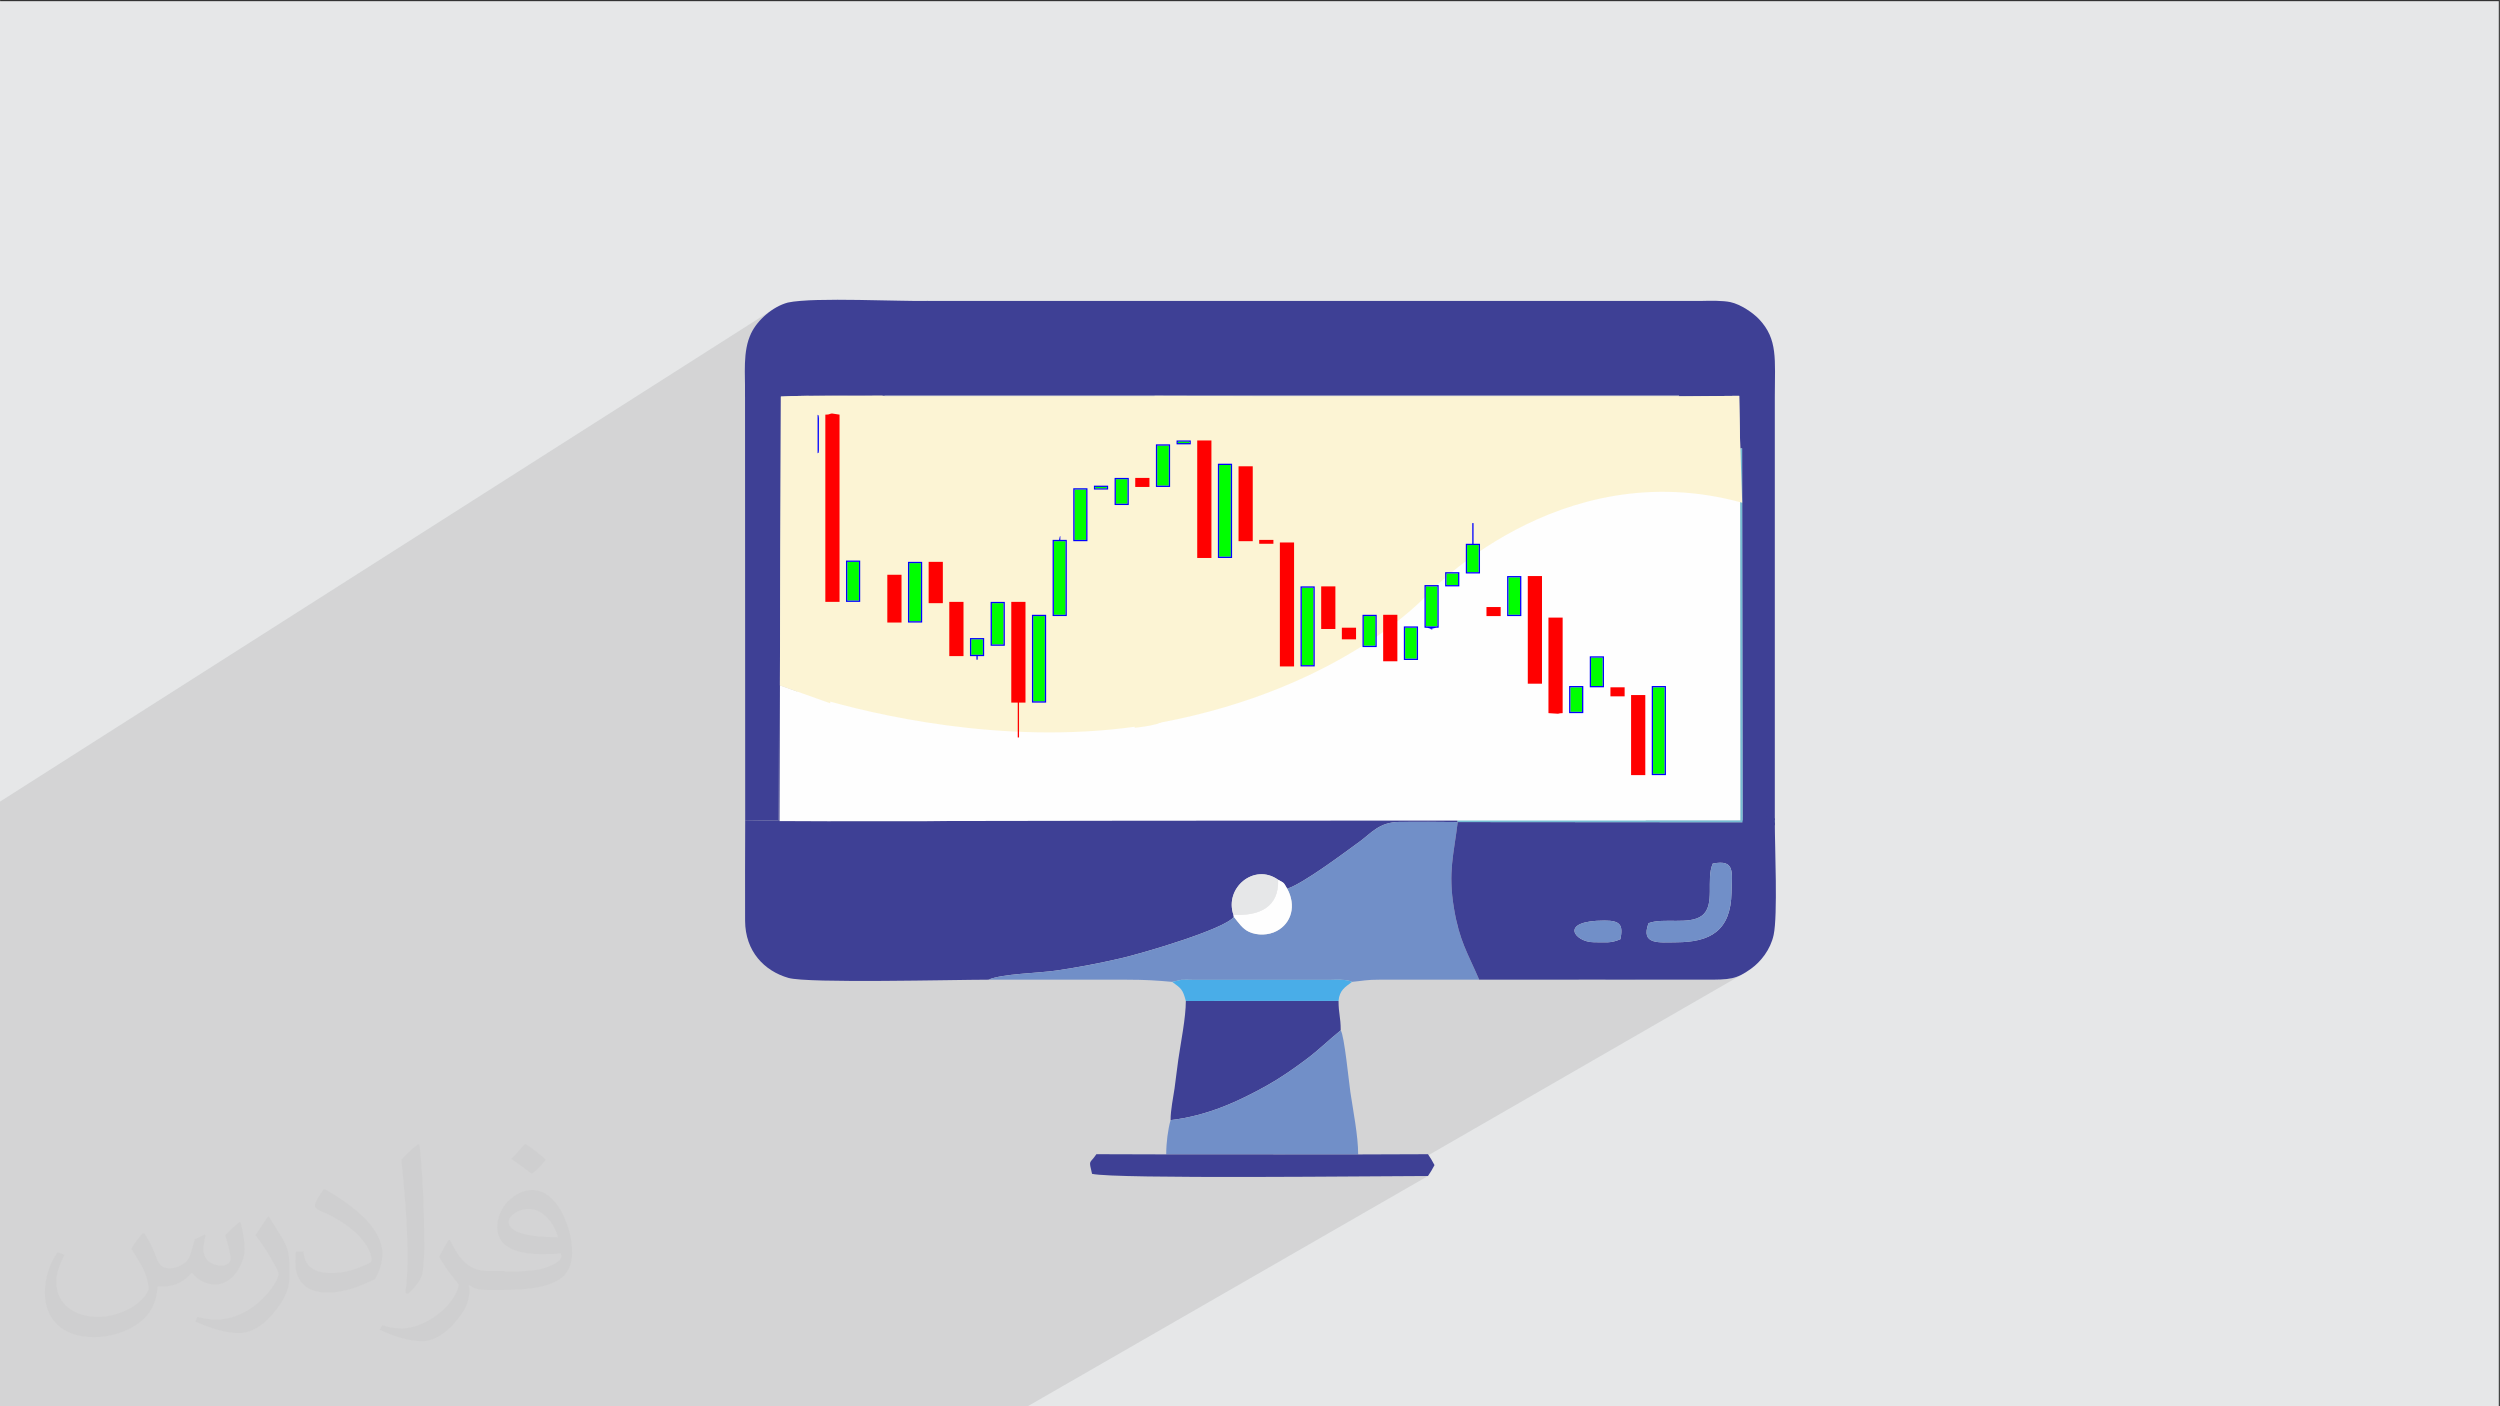 <?xml version="1.0" encoding="UTF-8"?>
<!DOCTYPE svg PUBLIC "-//W3C//DTD SVG 1.1//EN" "http://www.w3.org/Graphics/SVG/1.1/DTD/svg11.dtd">
<!-- Creator: CorelDRAW 2020 (64-Bit) -->
<svg xmlns="http://www.w3.org/2000/svg" xml:space="preserve" width="3.703in" height="2.083in" version="1.1" style="shape-rendering:geometricPrecision; text-rendering:geometricPrecision; image-rendering:optimizeQuality; fill-rule:evenodd; clip-rule:evenodd"
viewBox="0 0 3703.33 2083.33"
 xmlns:xlink="http://www.w3.org/1999/xlink"
 xmlns:xodm="http://www.corel.com/coreldraw/odm/2003">
 <rect x="0" y="0" width="3703.33" height="2083.33" fill="#333333" stroke="none"/>
 <defs>
  <style type="text/css">
   <![CDATA[
    .fil3 {fill:#FEFEFE}
    .fil7 {fill:#E6E7E8}
    .fil5 {fill:#718FC8}
    .fil4 {fill:#3E4095}
    .fil12 {fill:blue}
    .fil11 {fill:lime}
    .fil6 {fill:#49ADE8}
    .fil8 {fill:#74BCD3}
    .fil0 {fill:#E6E7E8}
    .fil9 {fill:#FCF4D4}
    .fil10 {fill:red}
    .fil2 {fill:#373435;fill-opacity:0.031}
    .fil1 {fill:#373435;fill-opacity:0.102}
   ]]>
  </style>
 </defs>
 <g id="Layer_x0020_1">
  <polygon class="fil0" points="-1.67,1.74 3701.66,1.74 3701.66,2084.93 -1.67,2084.93 "/>
  <polygon class="fil1" points="143.54,2084.93 143.48,2084.93 142.42,2084.93 138.72,2084.93 137.67,2084.93 132.75,2084.93 127.09,2084.93 123.81,2084.93 122.77,2084.93 122.3,2084.93 122.01,2084.93 116.28,2084.93 113.2,2084.93 113.09,2084.93 112.05,2084.93 111.24,2084.93 107.29,2084.93 106.11,2084.93 103.18,2084.93 102.26,2084.93 98.29,2084.93 98.27,2084.93 98.26,2084.93 96.99,2084.93 95.97,2084.93 95.39,2084.93 93.92,2084.93 92.24,2084.93 91.24,2084.93 89.93,2084.93 87.49,2084.93 79.26,2084.93 78.49,2084.93 75.58,2084.93 75.5,2084.93 74.5,2084.93 69.5,2084.93 63.71,2084.93 59.54,2084.93 58.74,2084.93 54.8,2084.93 49.76,2084.93 42.19,2084.93 38.72,2084.93 16.61,2084.93 12.7,2084.93 11.29,2084.93 9.78,2084.93 9.76,2084.93 -1.67,2084.93 -1.67,2056.92 -1.67,2052.19 -1.67,2042.41 -1.67,2039.52 -1.67,2035.6 -1.67,2035.47 -1.67,2011.58 -1.67,2010.47 -1.67,1985.76 -1.67,1982.83 -1.67,1979.12 -1.67,1973.58 -1.67,1972.87 -1.67,1968.05 -1.67,1967.42 -1.67,1967.23 -1.67,1962.51 -1.67,1961.4 -1.67,1961.07 -1.67,1957.39 -1.67,1955.85 -1.67,1950.82 -1.67,1945.34 -1.67,1942.06 -1.67,1939.95 -1.67,1939.17 -1.67,1939.07 -1.67,1938.88 -1.67,1936.26 -1.67,1935.47 -1.67,1929.98 -1.67,1929.67 -1.67,1929.28 -1.67,1924.47 -1.67,1924.18 -1.67,1923.19 -1.67,1921.69 -1.67,1892.01 -1.67,1881.94 -1.67,1879.02 -1.67,1875.28 -1.67,1870.28 -1.67,1869.71 -1.67,1869.01 -1.67,1867.35 -1.67,1866.99 -1.67,1866.87 -1.67,1865.74 -1.67,1865.57 -1.67,1864.05 -1.67,1863.59 -1.67,1863.04 -1.67,1861.41 -1.67,1860.29 -1.67,1858.01 -1.67,1857.31 -1.67,1854.7 -1.67,1854 -1.67,1853.01 -1.67,1850.08 -1.67,1849.11 -1.67,1842.39 -1.67,1842.2 -1.67,1836.8 -1.67,1832.14 -1.67,1829.2 -1.67,1819.89 -1.67,1814.04 -1.67,1811.45 -1.67,1809.15 -1.67,1801.49 -1.67,1799.92 -1.67,1799.07 -1.67,1798.58 -1.67,1797.53 -1.67,1796.13 -1.67,1794.64 -1.67,1791.71 -1.67,1789.96 -1.67,1787.94 -1.67,1787.04 -1.67,1782.36 -1.67,1781.67 -1.67,1779.65 -1.67,1777.04 -1.67,1776.72 -1.67,1775.66 -1.67,1772.96 -1.67,1772.16 -1.67,1768.26 -1.67,1767.38 -1.67,1766.69 -1.67,1765.76 -1.67,1765.59 -1.67,1765.48 -1.67,1764.39 -1.67,1763.93 -1.67,1762.81 -1.67,1762.66 -1.67,1760.63 -1.67,1760.2 -1.67,1759.91 -1.67,1759 -1.67,1756.4 -1.67,1755.07 -1.67,1754.55 -1.67,1753.96 -1.67,1753.36 -1.67,1752.69 -1.67,1752.66 -1.67,1751.78 -1.67,1751.23 -1.67,1751.05 -1.67,1749.64 -1.67,1748.4 -1.67,1748.25 -1.67,1747.72 -1.67,1747.26 -1.67,1745.33 -1.67,1744.01 -1.67,1742.84 -1.67,1742.37 -1.67,1740.95 -1.67,1740.08 -1.67,1737.27 -1.67,1737.16 -1.67,1736.16 -1.67,1735.35 -1.67,1735.31 -1.67,1735.3 -1.67,1733.51 -1.67,1733.37 -1.67,1732.31 -1.67,1731.11 -1.67,1730.59 -1.67,1730.43 -1.67,1730.33 -1.67,1729.39 -1.67,1727.78 -1.67,1725.28 -1.67,1724.85 -1.67,1723.74 -1.67,1722.35 -1.67,1721.07 -1.67,1721.06 -1.67,1718.15 -1.67,1710.98 -1.67,1708.05 -1.67,1685.59 -1.67,1682.23 -1.67,1680.63 -1.67,1679.26 -1.67,1675.42 -1.67,1670.44 -1.67,1669.74 -1.67,1669.04 -1.67,1667.62 -1.67,1667.48 -1.67,1664.05 -1.67,1649.67 -1.67,1649.32 -1.67,1624.31 -1.67,1614.06 -1.67,1611.08 -1.67,1433.68 -1.67,1433.61 -1.67,1433.38 -1.67,1421.96 -1.67,1415.94 -1.67,1411.28 -1.67,1398.19 -1.67,1392.08 -1.67,1385.48 -1.67,1385.18 -1.67,1380.23 -1.67,1379.9 -1.67,1378.55 -1.67,1369.44 -1.67,1359.85 -1.67,1343.49 -1.67,1319.79 -1.67,1319.78 -1.67,1316.91 -1.67,1287.93 -1.67,1270.5 -1.67,1208.98 -1.67,1202.82 -1.67,1188.5 1146.2,457.52 1142.26,460.14 1138.43,462.95 1134.74,465.94 1131.22,469.1 1127.86,472.39 1124.71,475.8 1121.77,479.3 1119.07,482.87 1116.61,486.5 1114.44,490.16 1112.55,493.83 1110.38,498.89 1109.16,502.38 1198.04,445.85 1198.04,585.96 1225.06,585.96 1330.89,519.2 1336.23,516.04 1342.1,513.42 1348.51,511.38 1355.44,509.92 1362.88,509.07 1240.92,585.96 1310.31,585.96 2487.41,585.96 2486.92,587.18 2576.4,586.41 2576.45,589.23 2580.43,586.83 2629.13,587.11 2580.52,616.41 2580.68,664.21 2580.78,744.75 2580.78,744.75 2580.78,744.75 2580.78,744.75 2581.17,1059.05 2581.35,1210.63 2585.12,1208.44 2581.36,1216.05 2629.13,1215.12 2623.82,1218.22 2629.13,1218.22 2621.97,1222.39 2623.02,1222.42 2626.13,1222.49 2628.32,1222.54 2629.15,1222.56 2385.88,1364.23 2390.19,1364.96 2537.2,1279.36 2543.07,1278.42 2548.09,1278.07 2552.33,1278.29 2555.84,1279.06 2558.69,1280.34 2560.95,1282.12 2562.68,1284.38 2563.94,1287.09 2564.8,1290.22 2565.33,1293.76 2565.57,1297.69 2565.62,1301.96 2565.52,1306.58 2565.33,1311.5 2565.14,1316.71 2564.99,1322.19 2564.45,1332.41 2563.23,1341.71 2561.33,1350.13 2558.8,1357.72 2555.62,1364.5 2551.83,1370.51 2547.44,1375.78 2542.48,1380.35 2536.94,1384.26 2421.23,1451.24 2431.64,1451.24 2442.09,1451.25 2452.55,1451.25 2463,1451.26 2473.46,1451.27 2483.91,1451.28 2494.36,1451.3 2504.82,1451.31 2515.27,1451.33 2525.72,1451.36 2532.33,1451.37 2538.35,1451.33 2543.85,1451.25 2548.86,1451.08 2553.46,1450.82 2557.71,1450.43 2561.66,1449.91 2565.38,1449.22 2568.92,1448.34 2572.34,1447.26 2575.7,1445.96 2579.06,1444.41 2582.48,1442.58 2062.02,1742.48 2075.33,1742.39 2087.74,1742.31 2098.62,1742.25 2107.85,1742.21 2115.31,1742.2 1519.48,2084.93 1467.69,2084.93 1427.62,2084.93 1363.89,2084.93 1326.6,2084.93 1265.78,2084.93 1250.76,2084.93 1207.94,2084.93 1207.93,2084.93 1207.09,2084.93 1207.08,2084.93 1176.58,2084.93 1153.67,2084.93 1153.66,2084.93 1148.32,2084.93 1141.2,2084.93 1139.07,2084.93 1136.13,2084.93 1112.74,2084.93 1112.73,2084.93 1104.81,2084.93 1104.81,2084.93 1092.16,2084.93 1088.31,2084.93 1085.35,2084.93 1083.31,2084.93 1060.51,2084.93 1060.35,2084.93 1052.79,2084.93 1030.7,2084.93 1026,2084.93 1009.78,2084.93 1006.78,2084.93 983.61,2084.93 962.95,2084.93 956.14,2084.93 955.49,2084.93 954.52,2084.93 934.25,2084.93 928.39,2084.93 894.61,2084.93 891.74,2084.93 874.22,2084.93 869.33,2084.93 868.67,2084.93 852.99,2084.93 845.18,2084.93 737.03,2084.93 697.67,2084.93 695.18,2084.93 693.13,2084.93 693.12,2084.93 689.19,2084.93 679.43,2084.93 671.24,2084.93 663.87,2084.93 662.63,2084.93 660.14,2084.93 655.1,2084.93 647.65,2084.93 646.08,2084.93 644.28,2084.93 642.81,2084.93 635.26,2084.93 629.3,2084.93 627.22,2084.93 614.7,2084.93 611.11,2084.93 611.06,2084.93 610.65,2084.93 608,2084.93 606.26,2084.93 605.61,2084.93 602.54,2084.93 601.3,2084.93 601.17,2084.93 598.98,2084.93 597.2,2084.93 597.18,2084.93 593.81,2084.93 590.01,2084.93 588.17,2084.93 582.21,2084.93 579.16,2084.93 576.7,2084.93 574.32,2084.93 558.1,2084.93 548.52,2084.93 547.28,2084.93 541.07,2084.93 538.27,2084.93 536.47,2084.93 535.82,2084.93 532.29,2084.93 529.17,2084.93 527.46,2084.93 507.69,2084.93 506.47,2084.93 497.48,2084.93 495.68,2084.93 491.51,2084.93 486.69,2084.93 484.17,2084.93 478.89,2084.93 403.37,2084.93 358.74,2084.93 349.78,2084.93 347.99,2084.93 341.55,2084.93 339.03,2084.93 297.93,2084.93 293.14,2084.93 277.01,2084.93 269.25,2084.93 256.06,2084.93 251.26,2084.93 248.35,2084.93 239.39,2084.93 237.6,2084.93 235.07,2084.93 234.11,2084.93 230.28,2084.93 228.65,2084.93 225.17,2084.93 223.39,2084.93 217.04,2084.93 214.94,2084.93 214.45,2084.93 210.49,2084.93 210.04,2084.93 206.7,2084.93 205.63,2084.93 205.52,2084.93 205.27,2084.93 204.55,2084.93 202.91,2084.93 202.62,2084.93 196.59,2084.93 194.8,2084.93 190.62,2084.93 190.31,2084.93 185.87,2084.93 179.55,2084.93 178.36,2084.93 169.39,2084.93 168.63,2084.93 167.6,2084.93 163.85,2084.93 163.4,2084.93 158.63,2084.93 157.85,2084.93 148.87,2084.93 146.33,2084.93 "/>
  <path class="fil2" d="M214.35 1827.91c7,11 12,21 16,32 3,7 5,19 21,19 5,0 11,-1 17,-5 7,-3 12,-9 14,-17l6 -21 15 -7 1 1c-2,8 -3,16 -3,21 0,18 15,24 27,24 7,0 13,-4 13,-10 0,-8 -4,-23 -8,-35 7,-7 14,-14 22,-20l1 1c4,15 6,30 6,40 0,10 -4,20 -8,27 -7,14 -20,25 -36,25 -12,0 -25,-6 -34,-17l-1 0c-9,11 -22,20 -43,20l-7 0c-1,14 -4,24 -9,33 -13,25 -50,42 -85.01,42 -49,0 -73.01,-28 -73.01,-66 0,-23 8,-45 19,-60l10 4c-7,14 -12,27 -12,40 0,35 29,52 62,52 31,0 68.01,-19 75.01,-42 -3,-25 -12,-36 -26,-59 4,-7 10,-15 17,-23l1 0 0 0 0 0 0 0 2 1 0 0 0.02 -0.01 -0.01 0.01 0 0 0 0 0 0 0 0 0 0zm564.05 -133.01c10,6 20,14 30,23 -6,8 -12,15 -21,21 -10,-8 -20,-15 -30,-22 7,-8 14,-15 20,-22l0 0 0 0 0 0 1 0 0 0 0 0zm5 96.01c-17,0 -30,11 -30,19 0,17 33,23 73.01,23 -5,-20 -22,-42 -43,-42l-0.01 0zm-37 93.01c22,0 41,-1 55,-4 16,-4 30,-12 30,-18 0,-2 0,-3 -1,-5 -9,1 -19,1 -29,1 -29,0 -52,-7 -61,-23 -2,-5 -4,-10 -4,-16 0,-16 7,-32 19,-42 10,-9 21,-14 33,-14 20,0 37,16 48,42 6,14 11,30 11,51 0,14 -4,25 -12,34 -16,15 -45,21 -90.01,21l-20 0 0 0 -5 0c-11,0 -19,-2 -25,-7l-1 0c0,3 1,5 1,7 0,10 -3,23 -10,33 -20,30 -42,43 -60,43 -19,0 -42,-7 -63,-17l4 -7c7,3 16,5 29,5 34,0 78.01,-33 84.01,-64 -1,-3 -4,-6 -7,-10 -10,-12 -16,-22 -22,-32 5,-10 10,-18 14,-25l2 0c14,29 28,46 57,46l5 0 0 0 21 0 0 0 0 0 0 0 -3 1 0 0 0 0zm-146.01 31c2,-14 3,-29 3,-43l0 -21c0,-39 -5,-96.01 -9,-133.01 7,-8 17,-17 25,-23l2 1c5,47 7,101.01 7,151.01 0,13 -1,26 -2,35 -1,12 -8,21 -22,35l-3 -1 0 0 0 0 0 0 -1 -1 0 0 0 0zm-151.02 -62.01c1,18 10,33 41,33 20,0 36,-5 55,-14 3,-1 5,-3 5,-5 0,-12 -9,-27 -24,-41 -14,-13 -34,-25 -52,-32 -6,-3 -8,-5 -8,-8 0,-5 7,-16 13,-24l2 0c20,11 43,27 60,44 15,16 25,33 25,51 0,13 -4,26 -11,38 -22,11 -46,20 -70.01,20 -29,0 -48,-14 -48,-45 0,-3 0,-9 1,-16l10 0 0 0 0 0 0 0 1 -1 0 0 0 0 0.01 0zm-52 -52l18 29c7,11 13,22 13,41l0 24c0,19 -12,39 -32,60 -15,14 -29,20 -42,20 -19,0 -40,-6 -65,-17l3 -7c8,2 17,4 28,4 36,0 72.01,-26 89.01,-58 2,-4 3,-7 3,-9 0,-4 -2,-8 -4,-11 -9,-17 -19,-33 -30,-47 6,-9 12,-18 18,-27l1 0 0 -2 0 0 0 0 -0.01 0z"/>
  <g id="_2309697888816">
   <path class="fil3" d="M1181.15 1216.51l0.33 0 48.08 0.2 0 -0.2 1208.22 0 0 -1 140.54 -0.04 -0.46 -550.93c-49.07,1.36 -93.96,2.41 -140.07,7.53l0 -0.01 -1256.63 0 0 352.53 -3.23 -1.15 -22.67 -8.06 -0.64 201.02 26.54 0.11z"/>
   <path class="fil4" d="M1103.83 587.75l49 -0.89 0.28 628.89 -49.27 -0.7c0,49.68 -0.47,99.56 -0.15,149.2 0.29,45.1 28.35,74.14 64.19,84.46 28.79,8.29 245.21,2.64 296.35,2.64 20.16,-8.9 74.04,-9.58 101.12,-13.61 32.33,-4.81 63.63,-10.85 94.84,-18.04 32.57,-7.5 155.18,-43.62 167.48,-61.49l-0.54 -2.98c-13.7,-39.7 30.67,-77.13 66.17,-51.96 9.9,5.55 7.59,3.42 13.5,13.28 23.85,-7.44 86.19,-54.5 107.36,-69.81 17.12,-12.37 28.79,-28.91 59.01,-29.11 28.68,-0.19 57.65,-0.21 86.22,0.22l-0.35 -2.23 -477.96 0.24 -277.74 0.44 -32.32 0.33 -139.21 0.05 -2.24 0.04 -74.95 -0.31 0.64 -201.01 1.31 -427.89c35.32,-2.26 124.5,-0.73 153.74,-1.53 -7.93,-44.68 11.51,-73.97 52.57,-76.9l11.46 -63.22c-34.24,1.24 -168.66,-6.06 -207.25,2.35 -22.8,6.06 -45.28,26.07 -54.54,45.63 -12.57,26.56 -8.71,59.64 -8.71,93.92z"/>
   <path class="fil5" d="M1906.8 1316.55c13.5,24.81 6.5,50.93 -15.51,62.64 -12.2,6.48 -28.67,7.03 -41.14,1.24 -9.8,-4.56 -15.78,-13.99 -22.48,-22.21 -12.31,17.87 -134.92,53.99 -167.48,61.49 -31.21,7.19 -62.52,13.23 -94.84,18.04 -27.07,4.03 -80.96,4.71 -101.12,13.61 45.76,0 91.52,0 137.28,0 22.62,0 45.24,0 67.86,0 26.59,0 45.13,1.19 67.02,3.23l13.64 -3.05c4.24,-0.32 11.7,0 16.24,0.04l203.66 0.03c9.2,-0.07 24.59,-1.32 32.92,2.97 14.37,-1.3 21.92,-3.35 41.36,-3.25 16.16,0.08 32.33,0.02 48.5,0.02 32.83,0 65.66,0 98.48,0 -16.82,-39.18 -29.21,-56.9 -37.39,-105.99 -8.92,-53.52 -0.23,-79.35 5.59,-127.52 -28.57,-0.43 -57.54,-0.41 -86.22,-0.22 -30.22,0.19 -41.89,16.73 -59.01,29.11 -21.17,15.31 -83.51,62.37 -107.36,69.81z"/>
   <path class="fil4" d="M1733.99 1659.42c55.07,-6.51 100.56,-27.9 141.4,-50.54 21.17,-11.74 40.58,-25.4 58.3,-38.59 21.28,-15.85 35.23,-30.29 52.36,-43.91 0,-20.12 -3.23,-24.57 -3.23,-43.6l-226.21 0.11c0,24.53 -7.39,60.87 -11.13,86.6 -2.3,15.81 -3.44,27.7 -5.59,42.88 -1.9,13.39 -5.9,31.65 -5.9,47.05z"/>
   <path class="fil5" d="M1733.99 1659.42c-3.78,13.22 -6.46,33.58 -6.46,50.74l284.37 0.09c0,-27.54 -7.41,-64.35 -11.53,-92.26 -2.19,-14.88 -8.98,-84.35 -14.32,-91.62 -17.13,13.62 -31.08,28.06 -52.36,43.91 -17.72,13.2 -37.13,26.86 -58.3,38.59 -40.84,22.64 -86.33,44.03 -141.4,50.54z"/>
   <path class="fil4" d="M2486.92 587.18l89.48 -0.77 1.45 78.13 2.82 -0.33 0.69 551.84 47.77 -0.93 0 -628 -48.7 -0.28 0.25 77.38 -0.25 -77.38 48.71 0.28c0,-54.63 4.79,-84.47 -23.31,-114.24 -8.95,-9.48 -27.21,-22.04 -42.54,-25.33 -11.01,-2.35 -28.79,-2.13 -44.96,-1.7l-1320.29 0 0 140.12 1289.37 0 -0.48 1.22zm-1383.09 627.87l49.28 0.7 3.63 -644.78 -53.15 -1.17 0.25 645.25zm1296.59 176.29c-14.31,6.27 -20.9,4.54 -39.51,4.54 -27.86,0 -53.46,-32.13 16.16,-32.13 23.4,0 27.61,6.76 23.35,27.6zm41.65 -23.7c21.87,-8.48 60.63,2.99 79.18,-11.22 20.2,-15.48 5.47,-53.31 15.94,-77.06 33.71,-6.64 28.34,12.96 27.8,42.82 -1.04,56.98 -31.93,73.53 -81.24,73.76 -25.96,0.12 -53.92,4.37 -41.68,-28.3zm-250.9 83.71c111.51,0 223.04,-0.26 334.55,0 36.94,0.09 46.15,-0.45 67.96,-16.06 14.61,-10.46 29.06,-28.48 33.73,-50.29 6.23,-29.1 1.72,-129.65 1.72,-166.79l-469.75 -0.37c-5.82,48.15 -14.51,74 -5.59,127.51 8.18,49.09 20.57,66.81 37.39,106z"/>
   <path class="fil4" d="M2011.9 1710.26l-284.37 -0.09 -103.41 -0.3c-10.29,15.39 -11.65,6.8 -6.46,29.1 34.34,8 427.98,3.23 497.66,3.23 4.3,-6.43 5.88,-8.95 9.69,-16.16 -3.81,-7.2 -5.39,-9.73 -9.69,-16.16l-103.41 0.37z"/>
   <path class="fil6" d="M1756.61 1482.89l226.21 -0.11c1.52,-16.14 9.65,-20.3 20.02,-28.19 -8.33,-4.29 -23.72,-3.04 -32.92,-2.97l-203.66 -0.03c-4.54,-0.04 -12,-0.36 -16.24,-0.04l-13.64 3.05c13.33,9.75 15.6,10.72 20.23,28.3z"/>
   <path class="fil5" d="M2442.08 1367.65c-12.24,32.67 15.72,28.41 41.67,28.3 49.31,-0.22 80.2,-16.78 81.24,-73.76 0.54,-29.87 5.92,-49.46 -27.8,-42.83 -10.46,23.76 4.26,61.59 -15.94,77.07 -18.54,14.2 -57.3,2.73 -79.18,11.22z"/>
   <path class="fil7" d="M1827.13 1355.23c39.13,2.05 67.74,-11.91 66.17,-51.96 -35.5,-25.17 -79.87,12.26 -66.17,51.96z"/>
   <path class="fil3" d="M1827.13 1355.23l0.54 2.98c6.71,8.22 12.69,17.65 22.48,22.21 12.47,5.79 28.94,5.25 41.14,-1.24 22.02,-11.7 29.02,-37.83 15.51,-62.64 -5.92,-9.86 -3.6,-7.73 -13.5,-13.28 1.57,40.05 -27.04,54.02 -66.17,51.96z"/>
   <polygon class="fil8" points="2159.03,1215.61 2159.39,1217.85 2629.13,1218.22 2629.13,1215.12 2581.36,1216.05 2580.68,664.21 2577.85,664.54 2578.32,1215.47 "/>
   <path class="fil5" d="M2400.43 1391.34c4.25,-20.83 0.05,-27.59 -23.35,-27.59 -69.61,0 -44.02,32.13 -16.16,32.13 18.61,0 25.2,1.73 39.51,-4.54z"/>
   <path class="fil9" d="M1680.87 1078.22c7.82,-0.91 15.43,-1.91 22.45,-3.24 0.84,-0.16 10.18,-2.35 10.42,-2.44 12.99,-5.32 2.81,0.15 7.97,-5.47l-40.62 -53.64 -0.22 64.8z"/>
   <path class="fil9" d="M2507.26 587l-22.95 0 -0.26 -0.02 -0.01 0.02 -627.08 0 -0 -0.02 -3.09 -0.11 -143.44 -0.41 -0.27 0.53 -399.28 0 -4.71 -0.96c-17.54,0.54 -114.4,-0.81 -149.6,1.45l-1.32 427.89 22.16 7.88 0.2 0.07 0.59 0.21 0.97 0.34 50.63 18 0 -2.49c91.68,25.42 290.44,68.26 489.16,31.11 270.73,-50.61 394.42,-188.67 394.42,-188.67 0,0 194.66,-212.4 467.41,-137.09l-3.2 -95.37 -0.01 0 -1.17 -62.96 -69.15 0.59z"/>
   <path class="fil4" d="M2585.12 1208.44l-3.76 7.61 -0.22 3.78c0,0 27.67,2.15 28.19,2.21 0.52,0.07 19.81,0.52 19.81,0.52l-0.02 -10.2 -24.54 -3.93 -6.71 -1.95 -12.76 1.95z"/>
   <path class="fil10" d="M1222.55 614.27l0 277.37 9.57 0 11.48 0 0 -277.37 -8.12 -1.26c-7.17,-1.35 -3.79,1.26 -12.92,1.26z"/>
   <polygon class="fil10" points="2272.76,853.38 2263.19,853.38 2263.19,1012.85 2272.76,1012.85 2284.23,1012.85 2284.23,853.38 2274.67,853.38 "/>
   <polygon class="fil10" points="1905.47,803.65 1895.91,803.65 1895.91,987.29 1905.47,987.29 1916.95,987.29 1916.95,803.65 1907.38,803.65 "/>
   <polygon class="fil10" points="1783.04,652.52 1773.48,652.52 1773.48,826.6 1783.04,826.6 1794.52,826.6 1794.52,652.52 1784.95,652.52 "/>
   <polygon class="fil10" points="1498.02,1040.85 1507.58,1040.85 1507.58,1092.5 1509.5,1092.5 1509.5,1040.85 1519.06,1040.85 1519.06,891.64 1498.02,891.64 "/>
   <path class="fil10" d="M2303.36 914.9l-9.56 0 0 141.56 14.16 0.91c3.3,-0.63 2.61,-0.91 6.88,-0.91l0 -141.56 -9.56 0 -1.91 0z"/>
   <polygon class="fil10" points="2425.79,1029.67 2416.22,1029.67 2416.22,1148.28 2425.79,1148.28 2437.27,1148.28 2437.27,1029.67 2427.7,1029.67 "/>
   <polygon class="fil11" points="1806,824.69 1823.22,824.69 1823.22,688.87 1806,688.87 "/>
   <polygon class="fil10" points="1844.26,690.78 1834.69,690.78 1834.69,801.73 1844.26,801.73 1855.73,801.73 1855.73,690.78 1846.17,690.78 "/>
   <polygon class="fil11" points="2448.74,1146.37 2465.96,1146.37 2465.96,1018.2 2448.74,1018.2 "/>
   <polygon class="fil11" points="1530.54,1038.94 1547.75,1038.94 1547.75,912.69 1530.54,912.69 "/>
   <polygon class="fil11" points="1928.43,985.38 1945.64,985.38 1945.64,870.6 1928.43,870.6 "/>
   <polygon class="fil11" points="1561.14,910.77 1578.36,910.77 1578.36,801.73 1561.14,801.73 "/>
   <polygon class="fil10" points="1415.76,891.64 1406.19,891.64 1406.19,971.98 1415.76,971.98 1427.24,971.98 1427.24,891.64 1417.67,891.64 "/>
   <polygon class="fil10" points="1323.94,851.47 1314.37,851.47 1314.37,922.25 1323.94,922.25 1335.41,922.25 1335.41,851.47 1325.85,851.47 "/>
   <polygon class="fil11" points="1346.89,920.33 1364.11,920.33 1364.11,834.25 1346.89,834.25 "/>
   <polygon class="fil10" points="2058.51,910.77 2048.94,910.77 2048.94,979.64 2069.98,979.64 2069.98,910.77 2060.42,910.77 "/>
   <polygon class="fil10" points="1966.69,868.69 1957.12,868.69 1957.12,931.81 1966.69,931.81 1978.16,931.81 1978.16,868.69 1968.6,868.69 "/>
   <polygon class="fil10" points="1385.15,832.34 1375.59,832.34 1375.59,893.56 1385.15,893.56 1396.63,893.56 1396.63,832.34 1387.07,832.34 "/>
   <polygon class="fil11" points="1591.75,799.82 1608.96,799.82 1608.96,725.22 1591.75,725.22 "/>
   <polygon class="fil11" points="1469.32,954.77 1486.54,954.77 1486.54,893.56 1469.32,893.56 "/>
   <polygon class="fil11" points="1714.18,719.48 1731.39,719.48 1731.39,660.18 1714.18,660.18 "/>
   <polygon class="fil11" points="2112.07,927.99 2129.29,927.99 2129.29,868.69 2112.07,868.69 "/>
   <polygon class="fil11" points="1255.07,889.73 1272.29,889.73 1272.29,832.34 1255.07,832.34 "/>
   <polygon class="fil11" points="2234.5,910.77 2251.71,910.77 2251.71,855.3 2234.5,855.3 "/>
   <polygon class="fil11" points="2081.46,975.81 2098.68,975.81 2098.68,929.9 2081.46,929.9 "/>
   <polygon class="fil11" points="2020.25,956.68 2037.46,956.68 2037.46,912.69 2020.25,912.69 "/>
   <polygon class="fil11" points="2356.93,1016.28 2374.14,1016.28 2374.14,974.2 2356.93,974.2 "/>
   <polygon class="fil11" points="2173.28,847.65 2190.5,847.65 2190.5,807.47 2173.28,807.47 "/>
   <polygon class="fil11" points="1652.96,746.26 1670.18,746.26 1670.18,709.91 1652.96,709.91 "/>
   <polygon class="fil11" points="2326.32,1054.54 2343.54,1054.54 2343.54,1018.2 2326.32,1018.2 "/>
   <path class="fil12" d="M1806 688.87l17.22 0 0 135.82 -17.22 0 0 -135.82zm7.65 -1.91l-9.56 0 0 139.65 9.56 0 11.48 0 0 -139.65 -9.56 0 -1.91 0z"/>
   <path class="fil12" d="M2448.74 1018.2l17.22 0 0 128.17 -17.22 0 0 -128.17zm-1.91 -1.91l0 131.99 9.56 0 11.48 0 0 -131.99 -21.04 0z"/>
   <path class="fil12" d="M1530.54 912.69l17.22 0 0 126.25 -17.22 0 0 -126.25zm7.65 -1.91l-9.56 0 0 130.08 9.56 0 11.48 0 0 -130.08 -9.57 0 -1.91 0z"/>
   <path class="fil12" d="M1928.43 870.6l17.22 0 0 114.78 -17.22 0 0 -114.78zm7.65 -1.92l-9.56 0 0 118.6 9.56 0 11.48 0 0 -118.6 -9.57 0 -1.91 0z"/>
   <path class="fil12" d="M1561.14 801.73l17.22 0 0 109.04 -17.22 0 0 -109.04zm7.65 -1.91l-9.56 0 0 112.86 9.56 0 11.48 0 0 -112.86 -9.56 0 0 -5.74c-0.27,0.36 -0.83,0.38 -0.88,1.03l-1.03 4.71z"/>
   <path class="fil12" d="M1346.89 834.25l17.22 0 0 86.08 -17.22 0 0 -86.08zm7.65 -1.91l-9.56 0 0 89.91 9.56 0 11.48 0 0 -89.91 -9.56 0 -1.92 0z"/>
   <polygon class="fil11" points="1438.72,970.07 1455.93,970.07 1455.93,947.12 1438.72,947.12 "/>
   <path class="fil12" d="M1591.75 725.22l17.22 0 0 74.61 -17.22 0 0 -74.61zm7.65 -1.91l-9.56 0 0 78.43 9.56 0 11.48 0 0 -78.43 -9.56 0 -1.91 0z"/>
   <polygon class="fil10" points="1997.3,929.9 1987.73,929.9 1987.73,947.12 1997.3,947.12 2008.77,947.12 2008.77,929.9 1999.2,929.9 "/>
   <path class="fil12" d="M2112.07 868.69l17.22 0 0 59.3 -17.22 0 0 -59.3zm7.65 -1.91l-9.57 0 0 63.13c8.07,0 8.2,1.8 10.17,1.96 7.51,0.64 -8.03,1.62 3.73,-1.19 3.63,-0.87 3.21,-0.77 7.15,-0.77l0 -63.13 -9.56 0 -1.91 0z"/>
   <path class="fil12" d="M1469.32 893.56l17.22 0 0 61.21 -17.22 0 0 -61.21zm7.65 -1.91l-9.57 0 0 65.04 9.57 0 11.48 0 0 -65.04 -9.57 0 -1.91 0z"/>
   <path class="fil12" d="M1714.18 660.18l17.22 0 0 59.3 -17.22 0 0 -59.3zm7.65 -1.91l-9.57 0 0 63.13 21.04 0 0 -63.13 -9.57 0 -1.91 0z"/>
   <path class="fil12" d="M1255.07 832.34l17.22 0 0 57.39 -17.22 0 0 -57.39zm7.65 -1.91l-9.57 0 0 61.21 9.57 0 11.48 0 0 -61.21 -9.57 0 -1.91 0z"/>
   <polygon class="fil11" points="2142.67,866.77 2159.89,866.77 2159.89,849.56 2142.67,849.56 "/>
   <path class="fil12" d="M2234.5 855.3l17.22 0 0 55.48 -17.22 0 0 -55.48zm7.65 -1.91l-9.57 0 0 59.3 9.57 0 11.48 0 0 -59.3 -9.56 0 -1.91 0z"/>
   <path class="fil12" d="M2173.28 807.47l17.22 0 0 40.17 -17.22 0 0 -40.17zm7.65 -1.91l-9.56 0 0 44 21.04 0 0 -44 -9.57 0 0 -30.61 -1.91 0 0 30.61z"/>
   <polygon class="fil10" points="2395.18,1018.2 2385.62,1018.2 2385.62,1031.59 2395.18,1031.59 2406.66,1031.59 2406.66,1018.2 2397.09,1018.2 "/>
   <polygon class="fil10" points="2211.54,899.29 2201.98,899.29 2201.98,912.69 2211.54,912.69 2223.02,912.69 2223.02,899.29 2213.45,899.29 "/>
   <polygon class="fil10" points="1691.22,708 1681.66,708 1681.66,721.39 1691.22,721.39 1702.7,721.39 1702.7,708 1693.13,708 "/>
   <path class="fil12" d="M2081.46 929.9l17.22 0 0 45.91 -17.22 0 0 -45.91zm7.65 -1.91l-9.56 0 0 49.74 9.56 0 11.48 0 0 -49.74 -9.56 0 -1.91 0z"/>
   <path class="fil12" d="M2020.25 912.69l17.22 0 0 44 -17.22 0 0 -44zm7.65 -1.91l-9.56 0 0 47.82 9.56 0 11.48 0 0 -47.82 -9.56 0 -1.92 0z"/>
   <path class="fil12" d="M2356.93 974.2l17.22 0 0 42.08 -17.22 0 0 -42.08zm7.65 -1.91l-9.57 0 0 45.91 9.57 0 11.48 0 0 -45.91 -9.57 0 -1.91 0z"/>
   <path class="fil12" d="M2326.32 1018.2l17.22 0 0 36.35 -17.22 0 0 -36.35zm7.65 -1.91l-9.56 0 0 40.17 9.56 0 11.48 0 0 -40.17 -9.56 0 -1.91 0z"/>
   <path class="fil12" d="M1652.96 709.91l17.22 0 0 36.35 -17.22 0 0 -36.35zm7.65 -1.91l-9.56 0 0 40.17 9.56 0 11.48 0 0 -40.17 -9.57 0 -1.91 0z"/>
   <path class="fil12" d="M1438.72 947.12l17.21 0 0 22.95 -17.21 0 0 -22.95zm7.65 -1.91l-9.56 0 0 26.78 9.56 0c0,10.11 0.02,2.85 1.91,5.74l0 -5.74 9.56 0 0 -26.78 -9.56 0 -1.91 0z"/>
   <path class="fil12" d="M2142.67 849.56l17.22 0 0 17.22 -17.22 0 0 -17.22zm7.65 -1.91l-9.56 0 0 21.04 9.56 0 11.48 0 0 -21.04 -9.57 0 -1.91 0z"/>
   <polygon class="fil10" points="1874.86,799.82 1865.3,799.82 1865.3,805.56 1874.86,805.56 1886.34,805.56 1886.34,799.82 1876.78,799.82 "/>
   <path class="fil12" d="M1211.07 671.65c1.58,-2.49 2.11,3.87 1.94,-13.36l0.06 -38.37c-1.16,-9.87 0.33,-1.98 -2,-5.65l0 57.39z"/>
   <path class="fil12" d="M1622.35 721.39l17.22 0 0 1.91 -17.22 0 0 -1.91zm7.65 -1.91l-9.56 0 0 5.74 9.56 0 11.48 0 0 -5.74 -9.56 0 -1.91 0z"/>
   <path class="fil12" d="M1744.79 654.44l17.22 0 0 1.91 -17.22 0 0 -1.91zm7.65 -1.91l-9.57 0 0 5.74 9.57 0 11.48 0 0 -5.74 -9.56 0 -1.91 0z"/>
   <polygon class="fil11" points="1622.35,723.3 1639.57,723.3 1639.57,721.39 1622.35,721.39 "/>
   <polygon class="fil11" points="1744.79,656.35 1762,656.35 1762,654.44 1744.79,654.44 "/>
   <line class="fil10" x1="1293.33" y1="849.56" x2="1293.33" y2= "849.56" />
   <line class="fil10" x1="2487" y1="1016.28" x2="2487" y2= "1016.28" />
  </g>
 </g>
</svg>
